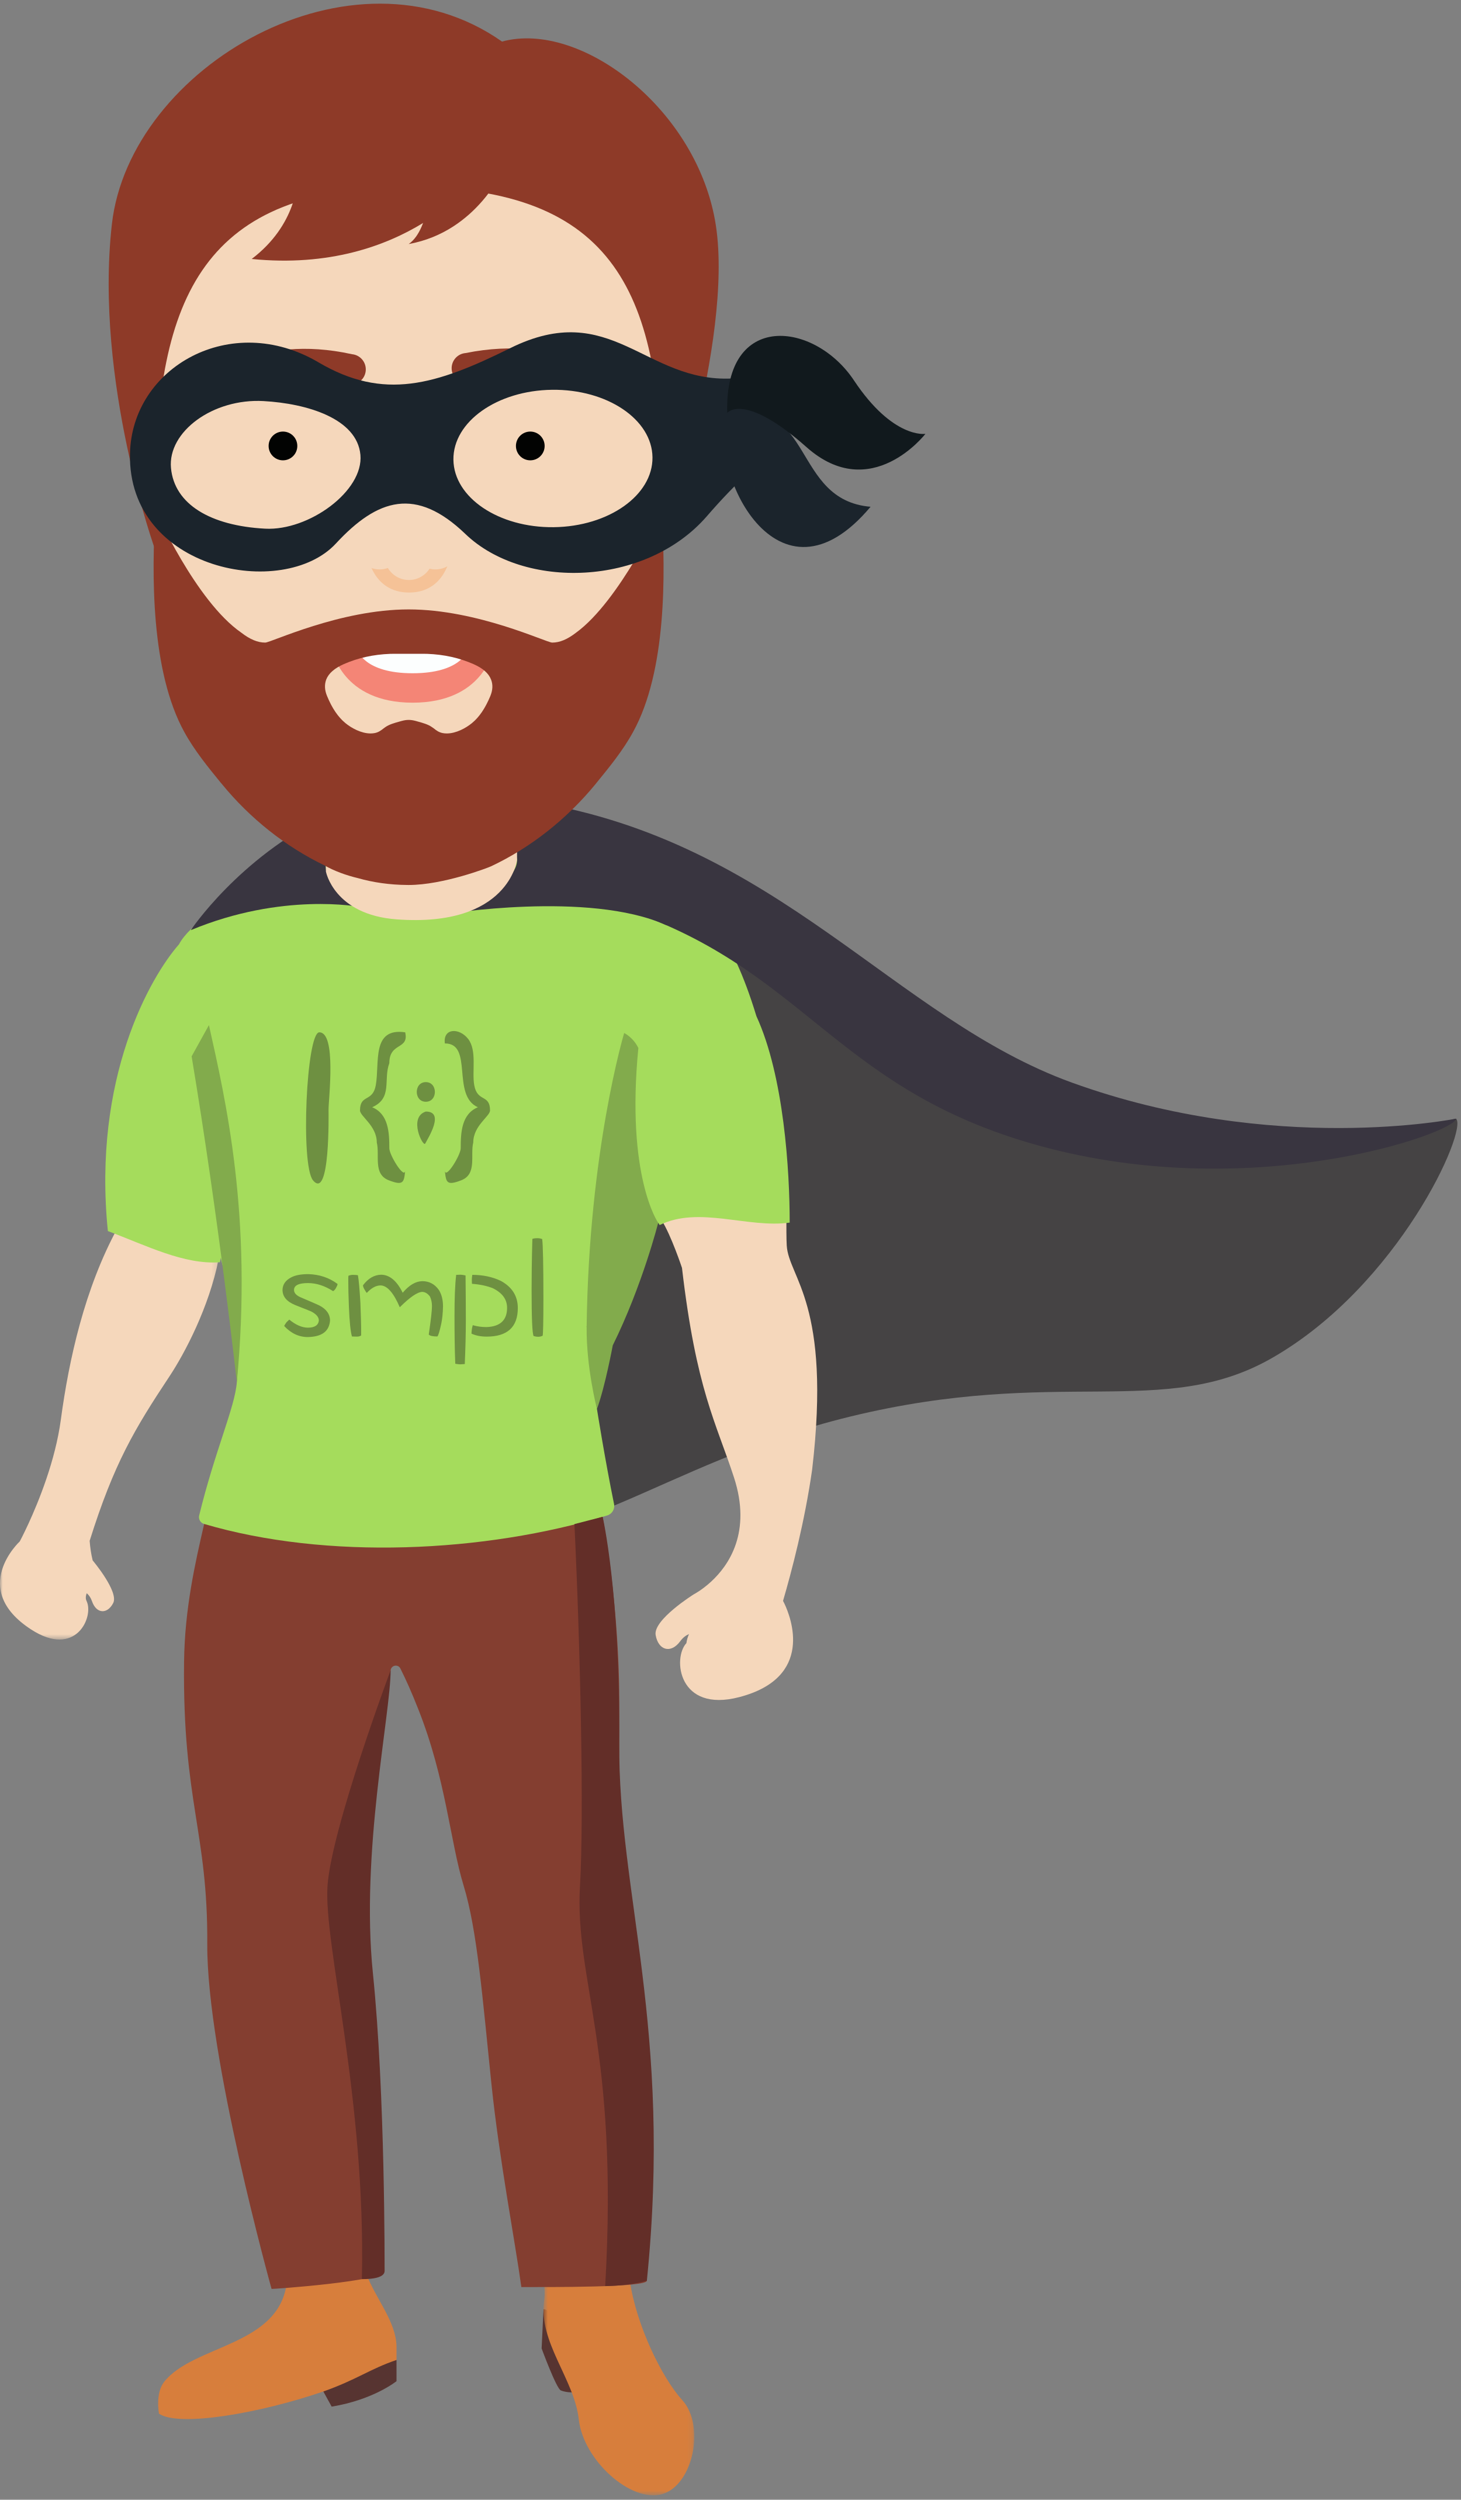 <?xml version="1.0" encoding="UTF-8"?>
<svg width="273px" height="467px" viewBox="0 0 273 467" version="1.1" xmlns="http://www.w3.org/2000/svg" xmlns:xlink="http://www.w3.org/1999/xlink">
    <rect x="0" y="0" width="273" height="467" fill="#808080" stroke="none"/>
    <!-- Generator: Sketch 42 (36781) - http://www.bohemiancoding.com/sketch -->
    <title>Page 1</title>
    <desc>Created with Sketch.</desc>
    <defs>
        <polygon id="path-1" points="28.875 40.403 0.695 40.403 0.695 0.299 28.875 0.299"></polygon>
        <polygon id="path-3" points="1.49312548e-15 77.489 1.49312548e-15 0.62 40.849 0.62 40.849 77.489 0 77.489"></polygon>
    </defs>
    <g id="Page-1" stroke="none" stroke-width="1" fill="none" fill-rule="evenodd">
        <g id="Desktop-HD" transform="translate(-956, -167)">
            <g id="hero-section" transform="translate(0, 60)">
                <g id="Page-1" transform="translate(956, 106)">
                    <path d="M101.558,432.406 L101.207,439.738 C101.207,439.738 103.97,447.261 104.804,447.584 C107.162,448.493 110.003,447.391 110.003,447.391 C110.003,447.391 104.989,432.597 101.558,432.406" id="Fill-1" fill="#573431"></path>
                    <path d="M272.069,209.987 C274.354,212.024 261.356,241.186 237.634,254.731 C217.402,266.283 197.803,256.166 158.884,265.64 C122.694,274.45 105.136,293.41 79.756,287.277 C67.294,284.264 59.39,257.103 51.218,244.285 C35.541,219.687 53.657,172.995 82.849,162.736 C99.821,156.769 118.024,164.002 132.65,169.811 C146.935,175.486 146.501,178.506 166.972,189.693 C186.364,200.292 200.649,204.622 229.223,213.283 C240.423,216.678 251.302,218.348 262.787,213.113 C267.789,210.833 272.069,209.987 272.069,209.987" id="Fill-3" fill="#454344"></path>
                    <g id="Group-7" transform="translate(100.859, 426.771)">
                        <mask id="mask-2" fill="white">
                            <use xlink:href="#path-1"></use>
                        </mask>
                        <g id="Clip-6"></g>
                        <path d="M26.626,22.617 C30.943,27.344 28.692,38.487 22.874,40.177 C17.056,41.864 8.14,33.844 7.296,26.245 C6.453,18.649 -0.305,11.811 0.821,3.959 C0.974,2.89 0.922,1.656 0.736,0.299 L16.819,0.299 C18.09,8.844 22.909,18.546 26.626,22.617" id="Fill-5" fill="#D77E3C" mask="url(#mask-2)"></path>
                    </g>
                    <path d="M30.646,446.009 C36.207,438.943 52.469,439.358 53.627,427.07 C59.141,426.07 62.919,427.425 68.433,425.786 C70.314,430.641 73.967,434.644 74.093,439.341 L74.093,441.891 C74.093,441.891 65.602,446.49 60.64,448.174 C60.566,448.039 60.489,447.898 60.42,447.775 C48.818,451.771 33.47,454.504 29.708,451.919 C29.708,451.919 28.991,448.159 30.646,446.009" id="Fill-8" fill="#D77E3C"></path>
                    <path d="M74.092,445.848 C74.092,445.848 69.808,449.321 61.974,450.605 C61.573,449.875 60.845,448.548 60.419,447.775 C66.629,445.59 69.167,443.545 74.092,441.89 L74.092,445.848 Z" id="Fill-10" fill="#573431"></path>
                    <path d="M50.744,428.614 C50.744,428.614 38.601,385.021 38.73,364.178 C38.858,343.212 34.101,337.554 34.393,311.513 C34.508,301.491 36.493,292.919 38.16,285.651 C62.914,291.855 88.867,291.136 112.475,283.619 C114.744,296.107 115.712,309.319 115.712,318.421 C115.712,334.123 115.643,348.081 115.643,352.303 C115.643,356.523 120.873,375.179 120.873,386.324 L120.873,427.07 C120.873,428.361 102.781,428.27 97.42,428.27 C96.233,419.644 93.288,404.402 91.827,390.31 C90.14,373.999 89.165,361.563 86.631,353.269 C84.098,344.975 83.34,333.367 78.147,320.275 C76.865,317.044 75.989,315.075 74.817,312.71 C74.39,311.849 73.11,312.073 72.994,313.029 C72.254,319.258 70.351,334.19 66.982,354.146 C67.826,362.062 69.166,371.895 70.191,385.527 C71.126,397.902 71.862,417.646 71.862,425.245 C71.862,427.205 50.717,428.676 50.744,428.614" id="Fill-12" fill="#843E30"></path>
                    <g id="Group-16" transform="translate(0, 229.807)">
                        <mask id="mask-4" fill="white">
                            <use xlink:href="#path-3"></use>
                        </mask>
                        <g id="Clip-15"></g>
                        <path d="M40.849,6.446 C34.147,6.938 21.928,0.384 21.954,0.627 C15.822,11.916 12.897,25.079 11.366,36.434 C10.337,44.083 7.216,51.726 5.288,55.91 C4.353,57.935 3.694,59.16 3.694,59.16 C3.694,59.16 -5.881,67.998 5.799,75.601 C14.197,81.065 17.587,73.22 16.185,70.313 C15.827,69.64 16.214,68.838 16.214,68.838 C16.617,69.195 16.962,69.668 17.194,70.342 C18.004,72.702 20.047,72.806 21.149,70.682 C22.252,68.557 17.318,62.712 17.318,62.712 C17.006,61.462 16.846,60.248 16.752,59.051 C21.309,44.551 25.126,38.191 31.677,28.306 C34.527,24.005 39.063,15.402 40.849,6.446" id="Fill-14" fill="#F5D7BB" mask="url(#mask-4)"></path>
                    </g>
                    <path d="M147.008,233.683 C146.931,232.392 146.943,230.298 146.944,227.672 C139.143,228.764 130.94,225.337 123.616,228.948 C125.416,231.769 127.435,237.867 127.435,237.867 C130.084,260.632 133.823,266.79 137.151,277.017 C140.478,287.242 136.189,293.438 132.861,296.495 C131.13,298.084 129.654,298.84 129.654,298.84 C129.654,298.84 122.014,303.607 122.513,306.464 C123.012,309.321 125.359,309.996 127.107,307.614 C127.608,306.932 128.163,306.526 128.746,306.274 C128.502,306.819 128.333,307.387 128.259,307.972 C125.648,310.75 126.722,321.039 138.146,318.053 C152.206,314.38 147.787,303.141 146.58,300.597 C146.423,300.266 146.317,300.074 146.317,300.074 C147.903,294.65 150.363,285.338 151.755,275.554 C155.406,244.471 147.375,239.717 147.008,233.683" id="Fill-17" fill="#F5D7BB"></path>
                    <path d="M147.558,229.407 C147.568,219.756 146.487,202.034 141.34,190.833 C136.459,174.774 131.69,172.249 131.69,172.249 L131.688,172.247 C129.109,168.806 88.729,158.77 88.729,158.77 L88.729,155.281 C79.147,152.675 67.224,148.061 60.897,153.426 L60.897,159.202 C60.897,159.202 37.177,170.241 33.453,177.41 C28.056,183.547 17.264,202.405 20.155,230.988 C27.368,233.687 34.393,237.306 41.093,236.814 C41.149,236.533 41.211,236.254 41.261,235.971 C41.302,236.244 41.367,236.506 41.429,236.771 C41.784,236.734 42.137,236.703 42.497,236.633 C42.137,236.703 41.784,236.734 41.429,236.771 C42.11,239.69 43.993,242.318 44.911,248.253 L44.252,259.23 C43.904,263.91 40.147,272.074 37.217,284.119 C37.056,284.791 37.446,285.498 38.108,285.693 C61.028,292.459 90.531,291.094 113.478,284.111 C114.381,283.837 114.929,282.904 114.739,281.98 C113.021,273.578 111.545,264.223 111.545,264.223 L109.62,248.811 C109.62,248.811 116.142,239.782 122.991,229.446 C123.081,229.574 123.174,229.717 123.266,229.862 C130.59,226.249 139.757,230.5 147.558,229.407" id="Fill-19" fill="#A5DC5C"></path>
                    <path d="M63.074,240.867 C61.499,239.689 59.665,239.086 57.603,239.031 C56.2,239.031 55.14,239.25 54.424,239.634 C53.364,240.182 52.82,240.949 52.791,241.963 C52.791,243.224 53.565,244.156 55.169,244.813 C56.859,245.471 57.832,245.882 58.119,245.992 C59.093,246.485 59.58,247.06 59.58,247.691 C59.494,248.568 58.806,249.034 57.546,249.034 C56.458,249.034 55.283,248.54 54.052,247.526 L53.536,248.02 C53.307,248.321 53.164,248.568 53.106,248.732 C54.395,250.102 55.856,250.788 57.517,250.788 C60.124,250.733 61.499,249.746 61.67,247.718 C61.67,246.512 60.983,245.553 59.637,244.868 C59.179,244.649 58.09,244.183 56.429,243.47 C55.426,243.087 54.94,242.593 54.94,241.991 C54.94,241.141 55.799,240.702 57.546,240.702 C59.15,240.702 60.697,241.223 62.243,242.21 C62.472,242.073 62.644,241.881 62.787,241.607 C62.959,241.305 63.074,241.059 63.074,240.867 Z M82.779,245.06 C82.779,243.827 82.522,242.813 82.006,241.991 C81.233,240.894 80.202,240.346 78.913,240.346 C77.653,240.374 76.45,241.086 75.247,242.511 C74.158,240.291 72.812,239.168 71.237,239.14 C69.919,239.168 68.802,239.826 67.828,241.114 C67.828,241.305 67.914,241.579 68.115,241.908 C68.315,242.265 68.459,242.484 68.544,242.539 C69.404,241.607 70.263,241.141 71.122,241.141 C72.354,241.168 73.557,242.539 74.702,245.224 C76.593,243.333 77.996,242.374 78.913,242.347 C79.457,242.374 79.944,242.676 80.345,243.224 C80.574,243.717 80.717,244.32 80.717,245.005 C80.717,245.827 80.517,247.581 80.116,250.322 C80.345,250.568 80.86,250.678 81.72,250.678 C81.892,250.541 82.149,249.719 82.464,248.239 C82.636,247.417 82.751,246.375 82.779,245.06 Z M67.485,250.486 L67.485,249.664 C67.485,248.431 67.427,246.649 67.341,244.347 C67.198,241.936 67.055,240.237 66.883,239.25 C66.683,239.195 66.368,239.168 65.909,239.168 C65.68,239.168 65.394,239.223 65.107,239.332 C65.079,239.579 65.079,239.826 65.079,240.1 C65.079,241.442 65.107,243.087 65.193,245.06 C65.308,247.965 65.508,249.828 65.766,250.678 C65.881,250.678 66.196,250.705 66.654,250.705 C66.998,250.705 67.256,250.651 67.485,250.486 Z M96.757,245.361 C96.757,243.142 95.697,241.442 93.577,240.291 C92.031,239.551 90.255,239.168 88.25,239.168 C88.193,239.551 88.164,239.853 88.164,240.017 C88.164,240.182 88.164,240.456 88.193,240.84 C89.682,240.949 90.971,241.223 92.088,241.662 C93.864,242.539 94.752,243.744 94.752,245.334 C94.752,247.636 93.463,248.842 90.885,248.924 C90.026,248.924 89.195,248.814 88.336,248.568 C88.221,249.006 88.164,249.28 88.164,249.39 C88.107,249.774 88.107,250.02 88.107,250.157 C88.966,250.541 89.911,250.705 90.942,250.705 C94.809,250.705 96.757,248.924 96.757,245.361 Z M87.047,247.554 C87.047,244.649 87.018,241.881 86.99,239.277 C86.56,239.195 86.274,239.14 86.102,239.14 L85.243,239.168 C85.014,241.086 84.928,243.635 84.928,246.814 C84.928,249.993 84.956,252.953 85.071,255.775 C85.415,255.83 85.73,255.885 85.987,255.885 C86.131,255.885 86.417,255.857 86.847,255.83 C86.961,253.144 87.047,250.404 87.047,247.554 Z M101.54,243.525 C101.54,237.14 101.454,233.468 101.311,232.481 C101.024,232.371 100.738,232.317 100.423,232.317 C99.965,232.317 99.65,232.371 99.478,232.454 C99.363,236.482 99.334,239.634 99.334,241.936 C99.334,247.143 99.449,250.048 99.707,250.596 C99.965,250.678 100.251,250.733 100.566,250.733 C100.852,250.733 101.11,250.678 101.397,250.541 C101.483,250.267 101.54,247.91 101.54,243.525 Z" id="smpl" fill="#6E9041"></path>
                    <path d="M109.62,248.811 C109.52,256.442 111.546,264.223 111.546,264.223 C113.071,260.069 114.5,252.34 114.5,252.34 C120.022,241.18 122.99,229.447 122.99,229.447 C122.99,229.447 116.939,220.837 119.282,196.789 C118.312,194.781 116.633,193.988 116.633,193.988 C116.633,193.988 110.04,215.871 109.62,248.811" id="Fill-21" fill="#82AB4C"></path>
                    <path d="M44.252,259.229 C44.252,259.229 40.927,229.058 35.806,198.345 L39.042,192.509 C42.105,206.291 47.247,228.062 44.252,259.229" id="Fill-23" fill="#82AB4C"></path>
                    <path d="M35.648,174.774 C35.648,174.774 44.621,161.316 60.898,153.426 L60.898,162.062 C60.898,162.062 59.97,167.163 67.224,170.429 C67.224,170.429 52.776,167.619 35.648,174.774" id="Fill-25" fill="#393540"></path>
                    <path d="M83.001,171.795 C83.001,171.795 96.614,166.9 96.614,161.74 C96.614,160.125 94.045,154.789 95.33,154.651 C103.334,153.784 117.275,157.099 127.83,167.61 C128.805,168.581 125.69,174.371 124.432,173.808 C109.993,167.341 83.001,171.795 83.001,171.795" id="Fill-27" fill="#393540"></path>
                    <path d="M200.284,203.247 C167.082,191.222 145.52,158.27 99.805,150.814 L96.613,152.654 L96.615,154.55 C96.615,154.55 98.736,162.529 97.738,166.504 C103.628,167.277 109.558,168.553 115.49,170.448 C149.836,181.423 155.41,203.629 192.209,214.479 C233.191,226.565 272.133,212.574 272.069,209.986 C272.069,209.986 237.999,216.905 200.284,203.247" id="Fill-29" fill="#393540"></path>
                    <path d="M96.615,161.639 C96.615,161.639 95.107,174.3 74.132,172.757 C62.382,171.893 60.897,163.801 60.897,163.801 L60.897,150.813 L96.615,150.813 L96.615,161.639 Z" id="Fill-31" fill="#F5D7BB"></path>
                    <path d="M120.873,427.07 C120.873,427.07 118.472,427.962 113.086,428.092 C115.645,383.512 107.339,370.994 108.378,353.269 C109.138,340.301 108.464,309.378 107.339,285.729 L112.607,284.37 C112.607,284.37 115.887,298.326 115.707,326.622 C115.525,354.919 125.672,379.74 120.873,427.07" id="Fill-33" fill="#632E28"></path>
                    <path d="M72.994,313.029 C72.994,313.029 61.974,342.49 61.202,353.269 C60.432,364.05 68.387,393.194 67.62,426.787 C71.349,426.787 71.865,425.863 71.863,425.245 C71.86,424.627 71.992,392.219 69.679,369.63 C67.366,347.065 72.994,321.179 72.994,313.029" id="Fill-35" fill="#632E28"></path>
                    <g id="Group-39" transform="translate(20.172, 0.857)" fill="#8E3A28">
                        <path d="M8.88,103.03 C8.88,103.03 -2.57,71.438 0.731,42.053 C4.031,12.667 45.667,-11.73 73.634,7.909 C88.34,3.891 110.296,20.603 113.596,42.275 C116.897,63.948 103.511,102.386 103.511,102.386 L8.88,103.03 Z" id="Fill-37"></path>
                    </g>
                    <path d="M123.683,93.184 C123.683,56.086 115.246,35.931 76.369,35.931 C38.222,35.931 29.052,56.086 29.052,93.184 C29.052,130.281 50.238,160.352 76.369,160.352 C102.498,160.352 123.683,130.281 123.683,93.184" id="Fill-40" fill="#F5D7BB"></path>
                    <path d="M65.768,67.173 C47.986,63.246 38.548,72.086 38.548,72.086 C38.119,72.443 38.06,73.081 38.417,73.508 C38.773,73.938 39.408,73.997 39.837,73.638 C52.122,68.65 64.522,72.776 65.252,72.843 C66.815,72.986 68.197,71.833 68.34,70.266 C68.481,68.702 67.331,67.315 65.768,67.173" id="Fill-42" fill="#8E3A28"></path>
                    <path d="M87.026,66.956 C104.873,63.341 114.157,72.346 114.157,72.346 C114.579,72.711 114.626,73.349 114.262,73.77 C113.897,74.194 113.26,74.242 112.838,73.875 C100.644,68.673 88.175,72.58 87.443,72.634 C85.877,72.748 84.515,71.572 84.401,70.004 C84.285,68.435 85.46,67.07 87.026,66.956" id="Fill-44" fill="#8E3A28"></path>
                    <path d="M50.193,84.313 C50.193,85.796 51.393,86.998 52.874,86.998 C54.356,86.998 55.555,85.796 55.555,84.313 C55.555,82.828 54.356,81.626 52.874,81.626 C51.393,81.626 50.193,82.828 50.193,84.313" id="Fill-46" fill="#020302"></path>
                    <path d="M96.406,84.313 C96.406,85.796 97.607,86.998 99.089,86.998 C100.572,86.998 101.77,85.796 101.77,84.313 C101.77,82.828 100.572,81.626 99.089,81.626 C97.607,81.626 96.406,82.828 96.406,84.313" id="Fill-48" fill="#020302"></path>
                    <path d="M92.088,122.555 L62.124,122.555 C62.124,122.555 63.904,132.275 77.105,132.275 C90.306,132.275 92.088,122.555 92.088,122.555" id="Fill-50" fill="#F48576"></path>
                    <path d="M87.35,122.555 L66.862,122.555 C66.862,122.555 68.079,126.777 77.104,126.777 C86.131,126.777 87.35,122.555 87.35,122.555" id="Fill-52" fill="#FCFEFE"></path>
                    <path d="M84.172,104.766 L68.697,104.766 C68.697,104.766 69.616,111.7 76.433,111.7 C83.251,111.7 84.172,104.766 84.172,104.766" id="Fill-54" fill="#F5C297"></path>
                    <path d="M60.958,127.945 C61.425,126.776 62.501,125.844 64.231,125.074 C66.902,123.906 69.726,123.275 72.9,123.152 C72.967,123.142 73.32,123.142 73.774,123.142 L78.961,123.142 C79.417,123.142 79.755,123.142 79.827,123.152 C82.999,123.273 85.83,123.906 88.489,125.074 C90.222,125.844 91.3,126.776 91.755,127.945 C92.129,128.887 92.083,129.919 91.621,131.041 C90.675,133.308 89.562,134.965 88.193,136.086 C87.06,137.02 85.228,138.023 83.493,138.023 C83.208,138.023 82.945,138 82.685,137.946 C81.989,137.805 81.5,137.436 81.079,137.094 C80.958,137.01 80.853,136.924 80.73,136.85 C79.982,136.32 79.04,136.064 78.047,135.791 L77.66,135.682 C76.716,135.431 76.008,135.431 75.082,135.682 L74.687,135.791 C73.697,136.064 72.767,136.318 71.99,136.85 C71.883,136.922 71.77,137.01 71.658,137.094 C71.226,137.436 70.74,137.805 70.049,137.946 C69.795,137.998 69.516,138.023 69.24,138.023 C67.507,138.023 65.665,137.02 64.54,136.086 C63.175,134.965 62.049,133.308 61.118,131.041 C60.642,129.919 60.612,128.887 60.958,127.945 M34.439,137.754 C36.355,141.247 38.887,144.328 41.326,147.319 L41.437,147.442 C46.715,153.902 53.35,159.163 60.595,162.656 C62.404,163.688 64.559,164.497 66.944,165.068 C69.723,165.861 72.88,166.309 76.052,166.329 L76.358,166.334 C82.796,166.334 91.182,163.115 91.752,162.846 C99.158,159.356 105.916,154.025 111.314,147.442 L111.408,147.319 C113.849,144.326 116.382,141.247 118.293,137.754 C124.546,126.436 124.38,108.295 123.63,96.346 C123.63,96.346 115.765,113.287 107.654,119.186 C106.008,120.455 104.595,121.049 103.183,121.049 C102.092,121.049 89.227,114.851 76.364,114.851 C63.506,114.851 50.647,121.049 49.558,121.049 C48.149,121.049 46.719,120.455 45.075,119.186 C36.559,113.287 29.053,96.346 29.053,96.346 C28.308,108.353 28.204,126.435 34.439,137.754" id="Fill-56" fill="#8E3A28"></path>
                    <path d="M89.371,33.76 C89.371,33.76 75.972,52.285 47.032,49.381 C55.556,42.91 55.556,34.652 55.556,34.652 L89.371,33.76 Z" id="Fill-58" fill="#8E3A28"></path>
                    <path d="M80.509,33.993 C80.509,33.993 80.467,43.746 76.367,46.591 C89.37,44.249 94.33,32.031 94.33,32.031 L80.509,33.993 Z" id="Fill-60" fill="#8E3A28"></path>
                    <path d="M81.355,98.201 C79.736,98.201 78.316,99.043 77.502,100.312 C77.151,100.228 76.786,100.176 76.411,100.176 C75.868,100.176 75.352,100.275 74.871,100.447 C74.071,99.105 72.61,98.201 70.936,98.201 C68.405,98.201 66.352,100.257 66.352,102.79 C66.352,105.326 68.405,107.38 70.936,107.38 C71.476,107.38 71.993,107.282 72.476,107.109 C73.273,108.452 74.735,109.354 76.411,109.354 C78.028,109.354 79.447,108.513 80.264,107.243 C80.613,107.329 80.977,107.38 81.355,107.38 C83.885,107.38 85.937,105.326 85.937,102.79 C85.937,100.257 83.885,98.201 81.355,98.201" id="Fill-62" fill="#F5D7BB"></path>
                    <path d="M49.26,75.929 C57.406,76.387 66.715,79.197 67.346,85.965 C67.978,92.732 57.702,100.196 49.556,99.767 C39.314,99.228 32.581,95.203 31.949,88.438 C31.319,81.67 39.769,75.396 49.26,75.929 M84.724,86.879 C84.638,79.79 92.897,73.943 103.168,73.82 C113.442,73.696 121.837,79.342 121.922,86.431 C122.006,93.518 113.748,99.365 103.477,99.489 C93.206,99.612 84.808,93.966 84.724,86.879 M24.287,85.796 C23.867,107.658 52.967,113.124 62.762,102.543 C70.567,94.112 77.733,91.885 86.965,100.759 C97.846,111.218 120.643,110.639 132.091,97.431 C137.56,91.121 142.787,86.193 148.225,83.283 C145.841,80.473 143.484,77.67 140.744,75.719 C139.033,74.504 137.742,73.145 136.777,71.709 C120.48,72.497 114.217,56.686 95.312,66.053 C81.429,72.93 71.72,75.887 59.512,68.692 C43.18,59.063 24.6,69.579 24.287,85.796" id="Fill-64" fill="#1B242C"></path>
                    <path d="M162.672,95.676 C147.935,94.419 152.26,75.12 135.893,78.135 C132.174,88.973 145.333,116.349 162.672,95.676" id="Fill-66" fill="#1B242C"></path>
                    <path d="M135.893,78.134 C135.322,58.981 152.269,61.081 159.566,72.062 C166.863,83.041 172.92,82.053 172.92,82.053 C172.92,82.053 162.759,95.229 150.714,84.543 C139.016,74.163 135.893,78.134 135.893,78.134" id="Fill-68" fill="#11191D"></path>
                    <path d="M59.669,193.858 C57.244,193.858 56.133,218.694 58.491,221.514 C61.695,225.346 61.391,209.053 61.391,208.289 C61.391,206.272 62.894,193.858 59.669,193.858" id="Fill-74" fill="#6E9041"></path>
                    <path d="M75.711,193.858 C69.384,192.929 70.967,199.545 70.219,203.738 C69.644,206.971 67.271,205.35 67.271,208.454 C67.271,209.55 70.406,211.292 70.406,214.449 C70.994,216.821 69.67,220.339 72.633,221.494 C75.371,222.559 75.491,221.903 75.711,219.721 C75.548,221.331 72.749,216.79 72.749,215.528 C72.749,212.548 72.593,209.119 69.542,207.855 C73.411,206.134 71.589,202.735 72.749,199.622 C72.749,195.653 76.474,197.165 75.711,193.858" id="Fill-76" fill="#6E9041"></path>
                    <path d="M83.126,195.936 C88.507,195.901 84.304,205.635 89.297,207.855 C86.246,209.119 86.088,212.547 86.088,215.527 C86.088,216.789 83.289,221.331 83.126,219.72 C83.346,221.904 83.466,222.56 86.206,221.493 C89.169,220.34 87.843,216.82 88.431,214.449 C88.431,211.293 91.566,209.55 91.566,208.454 C91.566,205.35 89.193,206.97 88.618,203.739 C88.15,201.126 89.171,197.283 87.47,195.079 C85.79,192.95 82.739,193.066 83.126,195.936" id="Fill-78" fill="#6E9041"></path>
                    <path d="M79.569,203.16 C77.313,203.16 77.313,206.83 79.569,206.83 C81.825,206.83 81.825,203.16 79.569,203.16" id="Fill-80" fill="#6E9041"></path>
                    <path d="M79.569,208.658 C76.235,209.736 79.071,215.372 79.456,214.64 C80.033,213.535 83.142,208.658 79.569,208.658" id="Fill-82" fill="#6E9041"></path>
                    <g id="penis" transform="translate(54, 203)">
                        <g id="Capa_1"></g>
                    </g>
                </g>
            </g>
        </g>
    </g>
</svg>
